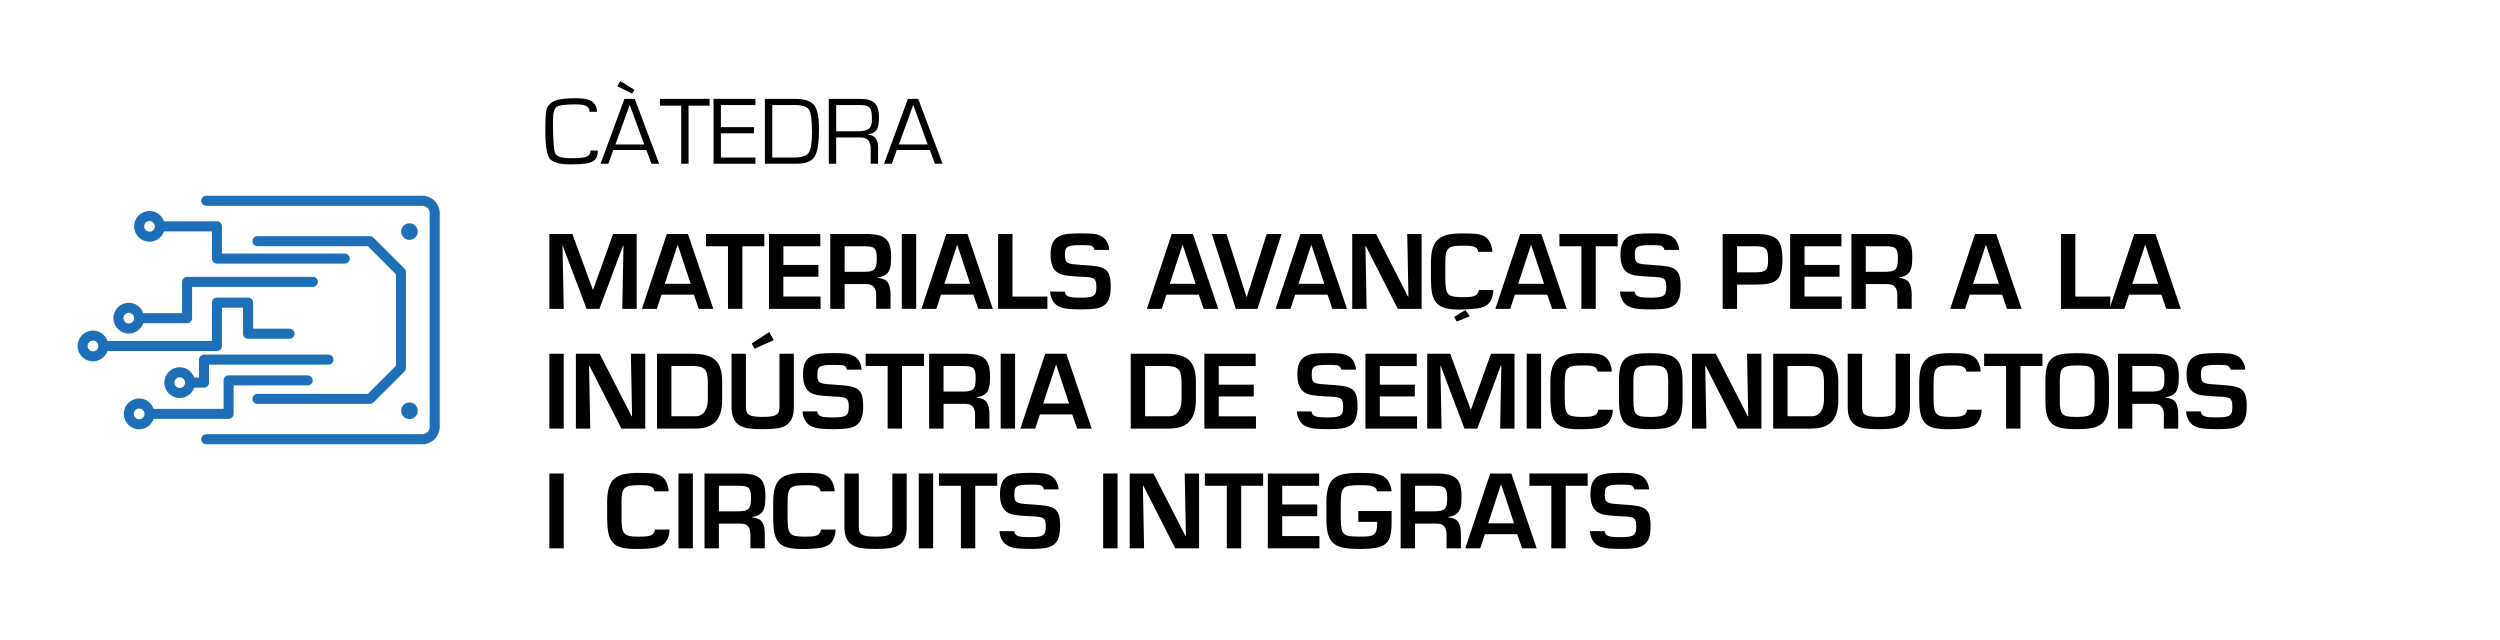<?xml version="1.0" encoding="UTF-8"?>
<svg id="Texto" xmlns="http://www.w3.org/2000/svg" viewBox="0 0 250 64">
  <defs>
    <style>
      .cls-1 {
        fill: #1d70b7;
      }
    </style>
  </defs>
  <g>
    <path d="M59.778,15.048c.013.488-.132.842-.435,1.062s-1.064.33-2.284.33c-1.092,0-1.787-.194-2.083-.582-.296-.388-.444-1.301-.444-2.74,0-1.125.033-1.832.1-2.122.067-.29.258-.549.573-.777.369-.266,1.167-.399,2.393-.399.831,0,1.391.128,1.679.385.288.257.428.581.418.974h-.75c.022-.196-.052-.369-.222-.518-.17-.149-.555-.223-1.154-.223-1.051,0-1.693.087-1.925.261s-.349.657-.349,1.45c0,1.822.078,2.89.234,3.203s.689.471,1.6.471c.866,0,1.407-.068,1.622-.204.215-.136.313-.326.294-.57h.731Z"/>
    <path d="M64.636,15h-3.301l-.502,1.374h-.779l2.389-6.487h1.032l2.436,6.487h-.769l-.506-1.374ZM64.421,14.449l-1.448-3.964-1.428,3.964h2.876ZM62.023,8.1l1.424.884-.239.375-1.471-.732.287-.528Z"/>
    <path d="M68.855,10.566v5.808h-.736v-5.808h-2.126v-.68h4.968v.68h-2.107Z"/>
    <path d="M72.089,10.504v2.21h3.311v.618h-3.311v2.424h3.454v.618h-4.19v-6.487h4.19v.618h-3.454Z"/>
    <path d="M76.489,16.374v-6.487h3.019c.933,0,1.565.204,1.897.613.331.409.497,1.191.497,2.348,0,1.407-.147,2.346-.442,2.818-.295.472-.883.708-1.765.708h-3.205ZM77.224,15.756h2.126c.78,0,1.283-.155,1.51-.466.226-.311.339-1.003.339-2.077,0-1.179-.098-1.925-.294-2.238-.196-.314-.665-.471-1.407-.471h-2.274v5.252Z"/>
    <path d="M82.881,16.374v-6.487h3.105c.701,0,1.194.138,1.481.413.287.276.43.754.43,1.435,0,.599-.078,1.016-.234,1.252s-.454.389-.893.459v.014c.691.051,1.037.469,1.037,1.255v1.659h-.736v-1.492c0-.757-.33-1.136-.989-1.136h-2.465v2.628h-.736ZM83.616,13.128h2.126c.561,0,.943-.085,1.147-.254.204-.17.306-.489.306-.958,0-.586-.076-.968-.227-1.145-.151-.177-.475-.266-.972-.266h-2.379v2.623Z"/>
    <path d="M92.984,15h-3.301l-.502,1.374h-.779l2.389-6.487h1.032l2.436,6.487h-.769l-.506-1.374ZM92.769,14.449l-1.447-3.964-1.428,3.964h2.876Z"/>
  </g>
  <g>
    <path class="cls-1" d="M42.224,19.573h-21.597c-.278,0-.503.225-.503.503s.225.503.503.503h21.597c.41,0,.743.333.743.742v21.359c0,.409-.333.742-.743.742h-21.597c-.278,0-.503.225-.503.503s.225.503.503.503h21.597c.964,0,1.748-.784,1.748-1.748v-21.359c0-.964-.784-1.748-1.748-1.748Z"/>
    <path class="cls-1" d="M22.86,41.89c.278,0,.503-.225.503-.503v-2.845h7.404c.278,0,.503-.225.503-.503s-.225-.503-.503-.503h-7.907c-.278,0-.503.225-.503.503v2.845h-6.992c-.21-.601-.776-1.037-1.448-1.037-.849,0-1.54.691-1.54,1.54s.691,1.54,1.54,1.54c.672,0,1.239-.435,1.448-1.037h7.495ZM13.917,41.921c-.295,0-.534-.24-.534-.534s.24-.534.534-.534.534.24.534.534-.24.534-.534.534Z"/>
    <path class="cls-1" d="M32.841,35.463h-12.443c-.278,0-.503.225-.503.503v1.793h-.474c-.21-.601-.776-1.037-1.448-1.037-.849,0-1.54.691-1.54,1.54s.691,1.54,1.54,1.54c.672,0,1.239-.435,1.448-1.037h.976c.278,0,.503-.225.503-.503v-1.793h11.941c.278,0,.503-.225.503-.503s-.225-.503-.503-.503ZM17.973,38.796c-.295,0-.534-.24-.534-.534s.24-.534.534-.534.534.24.534.534-.24.534-.534.534Z"/>
    <path class="cls-1" d="M21.694,35.1c.278,0,.503-.225.503-.503v-3.832h2.105v2.608c0,.278.225.503.503.503h4.148c.278,0,.503-.225.503-.503s-.225-.503-.503-.503h-3.645v-2.608c0-.278-.225-.503-.503-.503h-3.111c-.278,0-.503.225-.503.503v3.832h-10.445c-.21-.601-.776-1.037-1.448-1.037-.849,0-1.54.691-1.54,1.54s.691,1.54,1.54,1.54c.672,0,1.239-.435,1.448-1.037h10.948ZM9.297,35.131c-.295,0-.535-.24-.535-.534s.24-.534.535-.534.534.24.534.534-.24.534-.534.534Z"/>
    <path class="cls-1" d="M36.995,23.611h-11.249c-.278,0-.503.225-.503.503s.225.503.503.503h11.041l2.81,2.81v9.148l-2.81,2.81h-11.041c-.278,0-.503.225-.503.503s.225.503.503.503h11.249c.134,0,.261-.053.355-.147l3.104-3.104c.094-.094.147-.222.147-.355v-9.564c0-.133-.053-.261-.147-.355l-3.104-3.104c-.094-.094-.222-.147-.355-.147Z"/>
    <path class="cls-1" d="M14.954,24.174c.672,0,1.239-.435,1.448-1.037h4.789v2.719c0,.278.225.503.503.503h12.782c.278,0,.503-.225.503-.503s-.225-.503-.503-.503h-12.28v-2.719c0-.278-.225-.503-.503-.503h-5.292c-.21-.601-.776-1.037-1.448-1.037-.849,0-1.54.691-1.54,1.54s.691,1.54,1.54,1.54ZM14.954,22.1c.295,0,.534.24.534.534s-.24.534-.534.534-.534-.24-.534-.534.24-.534.534-.534Z"/>
    <path class="cls-1" d="M12.88,33.358c.672,0,1.239-.436,1.448-1.037h4.38c.278,0,.503-.225.503-.503v-3.126h12.075c.278,0,.503-.225.503-.503s-.225-.503-.503-.503h-12.578c-.278,0-.503.225-.503.503v3.126h-3.877c-.21-.601-.776-1.037-1.448-1.037-.849,0-1.54.691-1.54,1.54s.691,1.54,1.54,1.54ZM12.88,31.284c.295,0,.534.24.534.534s-.24.534-.534.534-.534-.24-.534-.534.24-.534.534-.534Z"/>
    <path class="cls-1" d="M40.946,22.326c-.46,0-.832.373-.832.832s.373.832.832.832.832-.373.832-.832-.373-.832-.832-.832Z"/>
    <path class="cls-1" d="M40.946,40.243c-.46,0-.832.373-.832.832s.373.832.832.832.832-.373.832-.832-.373-.832-.832-.832Z"/>
  </g>
  <g>
    <path d="M59.945,30.884h-1.287l-2.375-6.277h-.03l.12,6.277h-1.438v-7.484h2.306l2.036,5.559h.039l1.996-5.559h2.355v7.484h-1.438l.12-6.307h-.05l-2.355,6.307Z"/>
    <path d="M66.152,29.467l-.469,1.417h-1.487l2.485-7.484h2.115l2.535,7.484h-1.457l-.489-1.417h-3.233ZM67.779,24.497h-.021l-1.277,3.882h2.585l-1.287-3.882Z"/>
    <path d="M74.235,30.884h-1.437v-6.257h-2.196v-1.228h5.828v1.228h-2.195v6.257Z"/>
    <path d="M78.336,26.493h3.502v1.178h-3.502v1.985h3.722v1.228h-5.159v-7.484h5.13v1.228h-3.692v1.866Z"/>
    <path d="M84.463,28.409v2.475h-1.438v-7.484h3.822c.426.014.778.059,1.058.135s.509.199.688.369.312.396.395.679.125.637.125,1.062c0,.333-.012.607-.035.823-.023.217-.076.413-.16.589-.083.177-.216.324-.398.444-.184.12-.428.203-.733.249v.04c.485.04.818.193.997.459.18.267.27.679.27,1.237v1.397h-1.437v-1.397c0-.332-.075-.594-.225-.783s-.391-.287-.724-.294h-2.205ZM86.359,27.182c.279,0,.503-.019.669-.055.166-.037.296-.101.39-.189.093-.09.159-.219.199-.385s.06-.393.06-.679c0-.279-.017-.497-.05-.653s-.092-.277-.175-.364-.203-.146-.359-.18-.367-.05-.633-.05h-1.996v2.555h1.896Z"/>
    <path d="M91.618,30.884h-1.438v-7.484h1.438v7.484Z"/>
    <path d="M94.103,29.467l-.469,1.417h-1.487l2.485-7.484h2.115l2.535,7.484h-1.457l-.489-1.417h-3.233ZM95.73,24.497h-.021l-1.277,3.882h2.585l-1.287-3.882Z"/>
    <path d="M101.248,29.657h3.492v1.228h-4.93v-7.484h1.438v6.257Z"/>
    <path d="M106.477,29.167c.007.067.031.146.075.235.043.09.126.164.249.224.123.061.286.099.489.115s.49.025.863.025c.332,0,.595-.017.788-.051.193-.033.341-.091.444-.174.103-.084.171-.193.204-.33.033-.136.05-.32.05-.554,0-.426-.09-.689-.269-.793-.18-.104-.516-.161-1.009-.175-.186-.007-.322-.014-.409-.02-.053-.007-.143-.014-.269-.021-.479-.026-.858-.062-1.138-.104s-.532-.133-.759-.27-.404-.351-.534-.644c-.129-.293-.194-.686-.194-1.178,0-.499.073-.894.22-1.183s.354-.5.624-.634c.269-.133.573-.216.913-.249.339-.033.784-.05,1.337-.05.479,0,.868.015,1.167.045.3.029.572.109.818.239s.439.333.579.608c.14.276.206.531.199.764h-1.477c.014-.06-.02-.146-.1-.26-.08-.112-.225-.178-.435-.194-.209-.017-.46-.024-.753-.024-.379,0-.672.011-.878.034-.207.023-.368.068-.484.135s-.194.158-.234.274c-.04.117-.06.281-.06.494,0,.239.018.421.055.544.036.123.109.216.22.279.109.063.261.108.454.135.192.026.498.054.918.08.665.04,1.169.086,1.512.14.343.053.62.148.833.284.213.137.364.341.454.614.09.272.135.648.135,1.127,0,.52-.06.932-.18,1.237-.12.307-.3.534-.539.684-.239.15-.528.248-.868.295-.339.046-.785.069-1.337.069-.546,0-.991-.017-1.337-.05-.347-.033-.656-.114-.929-.244s-.485-.34-.639-.629-.229-.573-.229-.854h1.457Z"/>
    <path d="M116.645,29.467l-.469,1.417h-1.487l2.485-7.484h2.115l2.535,7.484h-1.457l-.489-1.417h-3.233ZM118.272,24.497h-.021l-1.277,3.882h2.585l-1.287-3.882Z"/>
    <path d="M128.16,23.4l-2.414,7.484h-2.166l-2.395-7.484h1.467l1.995,6.287h.03l1.996-6.287h1.486Z"/>
    <path d="M129.518,29.467l-.469,1.417h-1.487l2.485-7.484h2.115l2.535,7.484h-1.457l-.489-1.417h-3.233ZM131.145,24.497h-.021l-1.277,3.882h2.585l-1.287-3.882Z"/>
    <path d="M140.725,23.4h1.437v7.484h-2.385l-3.184-6.257h-.05l.12,6.257h-1.438v-7.484h2.375l3.204,6.257h.04l-.12-6.257Z"/>
    <path d="M147.811,25.186c.006-.046-.016-.123-.065-.229s-.133-.189-.249-.249c-.117-.061-.27-.099-.459-.115-.19-.017-.461-.024-.813-.024-.386,0-.686.021-.898.064s-.378.123-.494.239c-.116.117-.196.283-.239.499-.043.217-.064.518-.064.903v1.656c.006.406.027.719.064.938.036.22.111.393.225.519.113.127.277.213.494.26.216.047.521.069.913.069.346,0,.613-.01.803-.029.189-.021.352-.063.484-.13s.226-.16.279-.279c.054-.12.08-.213.08-.279h1.457c.006.306-.057.61-.189.913-.134.303-.319.522-.56.658-.239.137-.509.227-.808.27-.3.043-.719.075-1.258.095-.106.007-.203.01-.289.01h-.2c-.086.007-.149.011-.189.011-.565,0-1.027-.057-1.387-.17s-.636-.288-.828-.524c-.193-.235-.328-.533-.404-.893-.077-.359-.118-.818-.125-1.377v-1.717c0-.599.06-1.089.18-1.472s.305-.679.554-.889c.25-.209.567-.357.953-.443.386-.087.868-.13,1.447-.13.592,0,1.046.015,1.362.045.315.029.597.109.843.239s.439.343.579.639.216.604.229.923h-1.427ZM146.982,31.632l-1.307.52-.27-.459,1.138-.688.438.628Z"/>
    <path d="M151.492,29.467l-.469,1.417h-1.487l2.485-7.484h2.115l2.535,7.484h-1.457l-.489-1.417h-3.233ZM153.119,24.497h-.021l-1.277,3.882h2.585l-1.287-3.882Z"/>
    <path d="M159.575,30.884h-1.437v-6.257h-2.196v-1.228h5.828v1.228h-2.195v6.257Z"/>
    <path d="M163.467,29.167c.007.067.031.146.075.235.043.09.126.164.249.224.123.061.286.099.489.115s.49.025.863.025c.332,0,.595-.017.788-.051.193-.033.341-.091.444-.174.103-.084.171-.193.204-.33.033-.136.05-.32.05-.554,0-.426-.09-.689-.269-.793-.18-.104-.516-.161-1.009-.175-.186-.007-.322-.014-.409-.02-.053-.007-.143-.014-.269-.021-.479-.026-.858-.062-1.138-.104s-.532-.133-.759-.27-.404-.351-.534-.644c-.129-.293-.194-.686-.194-1.178,0-.499.073-.894.22-1.183s.354-.5.624-.634c.269-.133.573-.216.913-.249.339-.033.784-.05,1.337-.05.479,0,.868.015,1.167.045.3.029.572.109.818.239s.439.333.579.608c.14.276.206.531.199.764h-1.477c.014-.06-.02-.146-.1-.26-.08-.112-.225-.178-.435-.194-.209-.017-.46-.024-.753-.024-.379,0-.672.011-.878.034-.207.023-.368.068-.484.135s-.194.158-.234.274c-.04.117-.06.281-.06.494,0,.239.018.421.055.544.036.123.109.216.22.279.109.063.261.108.454.135.192.026.498.054.918.08.665.04,1.169.086,1.512.14.343.053.62.148.833.284.213.137.364.341.454.614.09.272.135.648.135,1.127,0,.52-.06.932-.18,1.237-.12.307-.3.534-.539.684-.239.15-.528.248-.868.295-.339.046-.785.069-1.337.069-.546,0-.991-.017-1.337-.05-.347-.033-.656-.114-.929-.244s-.485-.34-.639-.629-.229-.573-.229-.854h1.457Z"/>
    <path d="M172.268,23.4h3.313c.525,0,.954.038,1.287.115.333.076.601.208.804.394.202.187.349.444.438.773s.135.76.135,1.292-.047.96-.14,1.283c-.093.322-.243.57-.449.743s-.472.293-.798.359-.752.1-1.277.1h-1.876v2.425h-1.438v-7.484ZM175.581,27.232c.266-.007.478-.026.634-.06s.277-.095.364-.185c.086-.09.146-.213.18-.369.033-.156.05-.371.05-.645,0-.279-.016-.502-.045-.668-.03-.166-.085-.3-.165-.399s-.201-.171-.364-.215c-.163-.043-.381-.064-.653-.064h-1.876v2.604h1.876Z"/>
    <path d="M180.451,26.493h3.502v1.178h-3.502v1.985h3.722v1.228h-5.159v-7.484h5.13v1.228h-3.692v1.866Z"/>
    <path d="M186.578,28.409v2.475h-1.438v-7.484h3.822c.426.014.778.059,1.058.135s.509.199.688.369.312.396.395.679.125.637.125,1.062c0,.333-.012.607-.035.823-.023.217-.076.413-.16.589-.083.177-.216.324-.398.444-.184.12-.428.203-.733.249v.04c.485.04.818.193.997.459.18.267.27.679.27,1.237v1.397h-1.437v-1.397c0-.332-.075-.594-.225-.783s-.391-.287-.724-.294h-2.205ZM188.474,27.182c.279,0,.503-.019.669-.055.166-.037.296-.101.39-.189.093-.09.159-.219.199-.385s.06-.393.06-.679c0-.279-.017-.497-.05-.653s-.092-.277-.175-.364-.203-.146-.359-.18-.367-.05-.633-.05h-1.996v2.555h1.896Z"/>
    <path d="M196.976,29.467l-.469,1.417h-1.487l2.485-7.484h2.115l2.535,7.484h-1.457l-.489-1.417h-3.233ZM198.603,24.497h-.021l-1.277,3.882h2.585l-1.287-3.882Z"/>
    <path d="M207.534,29.657h3.492v1.228h-4.93v-7.484h1.438v6.257Z"/>
    <path d="M212.903,29.467l-.469,1.417h-1.487l2.485-7.484h2.115l2.535,7.484h-1.457l-.489-1.417h-3.233ZM214.53,24.497h-.021l-1.277,3.882h2.585l-1.287-3.882Z"/>
    <path d="M56.372,42.859h-1.438v-7.484h1.438v7.484Z"/>
    <path d="M63.088,35.374h1.437v7.484h-2.385l-3.184-6.257h-.05l.12,6.257h-1.438v-7.484h2.375l3.204,6.257h.04l-.12-6.257Z"/>
    <path d="M65.703,35.374h3.572c1.044,0,1.796.211,2.255.634s.688,1.14.688,2.15v1.767c0,.433-.038.818-.114,1.157-.077.34-.212.644-.404.913-.193.27-.469.48-.828.634s-.812.229-1.357.229h-3.812v-7.484ZM69.515,41.631c.232,0,.431-.048.594-.145s.295-.225.395-.384c.1-.16.171-.342.214-.544.044-.203.065-.414.065-.634v-1.767c0-.612-.11-1.024-.329-1.237-.22-.213-.612-.319-1.178-.319h-2.136v5.029h2.375Z"/>
    <path d="M79.384,35.374v5.319c0,.505-.075.909-.225,1.212-.15.303-.359.525-.629.669-.27.143-.58.236-.933.279-.354.043-.799.064-1.338.064-.525,0-.961-.021-1.307-.064-.347-.043-.656-.137-.929-.279-.272-.144-.485-.366-.639-.669s-.229-.707-.229-1.212v-5.319h1.438v5.319c0,.199.022.362.069.488.047.127.128.227.245.3.116.073.282.126.499.159.216.033.5.05.853.05.346,0,.625-.015.839-.045.213-.029.38-.081.504-.154.123-.073.211-.173.264-.3.054-.126.08-.292.08-.498v-5.319h1.438ZM77.378,34.017l-1.937.858-.27-.519,1.757-1.158.449.818Z"/>
    <path d="M81.719,41.142c.007.067.031.146.075.235.043.09.126.164.249.224.123.061.286.099.489.115s.49.025.863.025c.332,0,.595-.017.788-.051.193-.033.341-.091.444-.174.103-.084.171-.193.204-.33.033-.136.05-.32.05-.554,0-.426-.09-.689-.269-.793-.18-.104-.516-.161-1.009-.175-.186-.007-.322-.014-.409-.02-.053-.007-.143-.014-.269-.021-.479-.026-.858-.062-1.138-.104s-.532-.133-.759-.27-.404-.351-.534-.644c-.129-.293-.194-.686-.194-1.178,0-.499.073-.894.22-1.183s.354-.5.624-.634c.269-.133.573-.216.913-.249.339-.033.784-.05,1.337-.05.479,0,.868.015,1.167.045.3.029.572.109.818.239s.439.333.579.608c.14.276.206.531.199.764h-1.477c.014-.06-.02-.146-.1-.26-.08-.112-.225-.178-.435-.194-.209-.017-.46-.024-.753-.024-.379,0-.672.011-.878.034-.207.023-.368.068-.484.135s-.194.158-.234.274c-.04.117-.06.281-.06.494,0,.239.018.421.055.544.036.123.109.216.22.279.109.063.261.108.454.135.192.026.498.054.918.08.665.04,1.169.086,1.512.14.343.053.62.148.833.284.213.137.364.341.454.614.09.272.135.648.135,1.127,0,.52-.06.932-.18,1.237-.12.307-.3.534-.539.684-.239.15-.528.248-.868.295-.339.046-.785.069-1.337.069-.546,0-.991-.017-1.337-.05-.347-.033-.656-.114-.929-.244s-.485-.34-.639-.629-.229-.573-.229-.854h1.457Z"/>
    <path d="M90.201,42.859h-1.437v-6.257h-2.196v-1.228h5.828v1.228h-2.195v6.257Z"/>
    <path d="M94.353,40.384v2.475h-1.438v-7.484h3.822c.426.014.778.059,1.058.135s.509.199.688.369.312.396.395.679.125.637.125,1.062c0,.333-.012.607-.035.823-.023.217-.076.413-.16.589-.083.177-.216.324-.398.444-.184.12-.428.203-.733.249v.04c.485.04.818.193.997.459.18.267.27.679.27,1.237v1.397h-1.437v-1.397c0-.332-.075-.594-.225-.783s-.391-.287-.724-.294h-2.205ZM96.248,39.157c.279,0,.503-.019.669-.055.166-.037.296-.101.39-.189.093-.09.159-.219.199-.385s.06-.393.06-.679c0-.279-.017-.497-.05-.653s-.092-.277-.175-.364-.203-.146-.359-.18-.367-.05-.633-.05h-1.996v2.555h1.896Z"/>
    <path d="M101.507,42.859h-1.438v-7.484h1.438v7.484Z"/>
    <path d="M103.992,41.442l-.469,1.417h-1.487l2.485-7.484h2.115l2.535,7.484h-1.457l-.489-1.417h-3.233ZM105.618,36.472h-.021l-1.277,3.882h2.585l-1.287-3.882Z"/>
    <path d="M113.074,35.374h3.572c1.044,0,1.796.211,2.255.634s.688,1.14.688,2.15v1.767c0,.433-.038.818-.114,1.157-.077.34-.212.644-.404.913-.193.27-.469.48-.828.634s-.812.229-1.357.229h-3.812v-7.484ZM116.885,41.631c.232,0,.431-.048.594-.145s.295-.225.395-.384c.1-.16.171-.342.214-.544.044-.203.065-.414.065-.634v-1.767c0-.612-.11-1.024-.329-1.237-.22-.213-.612-.319-1.178-.319h-2.136v5.029h2.375Z"/>
    <path d="M121.874,38.468h3.502v1.178h-3.502v1.985h3.722v1.228h-5.159v-7.484h5.13v1.228h-3.692v1.866Z"/>
    <path d="M131.155,41.142c.007.067.031.146.075.235.043.09.126.164.249.224.123.061.286.099.489.115s.49.025.863.025c.332,0,.595-.017.788-.051.193-.033.341-.091.444-.174.103-.084.171-.193.204-.33.033-.136.05-.32.05-.554,0-.426-.09-.689-.269-.793-.18-.104-.516-.161-1.009-.175-.186-.007-.322-.014-.409-.02-.053-.007-.143-.014-.269-.021-.479-.026-.858-.062-1.138-.104s-.532-.133-.759-.27-.404-.351-.534-.644c-.129-.293-.194-.686-.194-1.178,0-.499.073-.894.22-1.183s.354-.5.624-.634c.269-.133.573-.216.913-.249.339-.033.784-.05,1.337-.05.479,0,.868.015,1.167.045.3.029.572.109.818.239s.439.333.579.608c.14.276.206.531.199.764h-1.477c.014-.06-.02-.146-.1-.26-.08-.112-.225-.178-.435-.194-.209-.017-.46-.024-.753-.024-.379,0-.672.011-.878.034-.207.023-.368.068-.484.135s-.194.158-.234.274c-.04.117-.06.281-.06.494,0,.239.018.421.055.544.036.123.109.216.22.279.109.063.261.108.454.135.192.026.498.054.918.08.665.04,1.169.086,1.512.14.343.053.62.148.833.284.213.137.364.341.454.614.09.272.135.648.135,1.127,0,.52-.06.932-.18,1.237-.12.307-.3.534-.539.684-.239.15-.528.248-.868.295-.339.046-.785.069-1.337.069-.546,0-.991-.017-1.337-.05-.347-.033-.656-.114-.929-.244s-.485-.34-.639-.629-.229-.573-.229-.854h1.457Z"/>
    <path d="M137.981,38.468h3.502v1.178h-3.502v1.985h3.722v1.228h-5.159v-7.484h5.13v1.228h-3.692v1.866Z"/>
    <path d="M147.73,42.859h-1.287l-2.375-6.277h-.03l.12,6.277h-1.438v-7.484h2.306l2.036,5.559h.039l1.996-5.559h2.355v7.484h-1.438l.12-6.307h-.05l-2.355,6.307Z"/>
    <path d="M154.107,42.859h-1.438v-7.484h1.438v7.484Z"/>
    <path d="M159.755,37.16c.006-.046-.016-.123-.065-.229s-.133-.189-.249-.249c-.117-.061-.27-.099-.459-.115-.19-.017-.461-.024-.813-.024-.386,0-.686.021-.898.064s-.378.123-.494.239c-.116.117-.196.283-.239.499-.043.217-.064.518-.064.903v1.656c.006.406.027.719.064.938.036.22.111.393.225.519.113.127.277.213.494.26.216.047.521.069.913.069.346,0,.613-.01.803-.029.189-.021.352-.063.484-.13s.226-.16.279-.279c.054-.12.08-.213.08-.279h1.457c.006.306-.057.61-.189.913-.134.303-.319.522-.56.658-.239.137-.509.229-.808.274-.3.047-.719.08-1.258.1h-.688c-.565,0-1.026-.055-1.382-.164-.356-.11-.631-.283-.823-.52-.193-.235-.328-.533-.404-.893-.077-.359-.118-.818-.125-1.377v-1.717c0-.599.06-1.089.18-1.472s.305-.679.554-.889c.25-.209.567-.357.953-.443.386-.087.868-.13,1.447-.13.592,0,1.046.015,1.362.045.315.029.597.109.843.239s.439.343.579.639.216.604.229.923h-1.427Z"/>
    <path d="M166.526,35.414c.383.066.702.193.958.379.256.187.449.461.579.823.129.363.194.84.194,1.433v2.016c0,.599-.061,1.084-.18,1.457-.12.372-.307.66-.559.863-.253.203-.574.343-.963.419-.39.076-.887.114-1.492.114-.619,0-1.123-.036-1.512-.109-.39-.073-.705-.208-.948-.404s-.421-.48-.534-.854c-.113-.372-.169-.868-.169-1.486v-2.016c0-.586.053-1.057.159-1.412.106-.356.281-.631.524-.823.242-.193.559-.324.947-.395.39-.07.9-.104,1.532-.104.592,0,1.079.033,1.462.1ZM164.141,36.612c-.224.047-.392.125-.504.234-.113.11-.19.257-.229.439-.04.183-.063.438-.07.764v2.016c0,.386.023.684.07.893.046.21.129.368.249.475s.286.176.499.209.516.05.908.05c.353,0,.637-.018.854-.055.216-.036.391-.109.523-.22.133-.109.229-.271.289-.483.061-.213.09-.502.09-.868v-2.016c0-.353-.033-.631-.1-.834-.066-.202-.168-.353-.305-.448-.136-.097-.308-.158-.514-.186-.206-.026-.485-.039-.838-.039-.393,0-.7.023-.923.069Z"/>
    <path d="M174.703,35.374h1.437v7.484h-2.385l-3.184-6.257h-.05l.12,6.257h-1.438v-7.484h2.375l3.204,6.257h.04l-.12-6.257Z"/>
    <path d="M177.318,35.374h3.572c1.044,0,1.796.211,2.255.634s.688,1.14.688,2.15v1.767c0,.433-.038.818-.114,1.157-.077.34-.212.644-.404.913-.193.27-.469.48-.828.634s-.812.229-1.357.229h-3.812v-7.484ZM181.129,41.631c.232,0,.431-.048.594-.145s.295-.225.395-.384c.1-.16.171-.342.214-.544.044-.203.065-.414.065-.634v-1.767c0-.612-.11-1.024-.329-1.237-.22-.213-.612-.319-1.178-.319h-2.136v5.029h2.375Z"/>
    <path d="M190.999,35.374v5.319c0,.505-.075.909-.225,1.212-.15.303-.359.525-.629.669-.27.143-.58.236-.933.279-.354.043-.799.064-1.338.064-.525,0-.961-.021-1.307-.064-.347-.043-.656-.137-.929-.279-.272-.144-.485-.366-.639-.669s-.229-.707-.229-1.212v-5.319h1.438v5.319c0,.199.022.362.069.488.047.127.128.227.245.3.116.073.282.126.499.159.216.033.5.05.853.05.346,0,.625-.015.839-.045.213-.029.38-.081.504-.154.123-.073.211-.173.264-.3.054-.126.08-.292.08-.498v-5.319h1.438Z"/>
    <path d="M196.638,37.16c.006-.046-.016-.123-.065-.229s-.133-.189-.249-.249c-.117-.061-.27-.099-.459-.115-.19-.017-.461-.024-.813-.024-.386,0-.686.021-.898.064s-.378.123-.494.239c-.116.117-.196.283-.239.499-.043.217-.064.518-.064.903v1.656c.006.406.027.719.064.938.036.22.111.393.225.519.113.127.277.213.494.26.216.047.521.069.913.069.346,0,.613-.01.803-.029.189-.021.352-.063.484-.13s.226-.16.279-.279c.054-.12.08-.213.08-.279h1.457c.006.306-.057.61-.189.913-.134.303-.319.522-.56.658-.239.137-.509.229-.808.274-.3.047-.719.08-1.258.1h-.688c-.565,0-1.026-.055-1.382-.164-.356-.11-.631-.283-.823-.52-.193-.235-.328-.533-.404-.893-.077-.359-.118-.818-.125-1.377v-1.717c0-.599.06-1.089.18-1.472s.305-.679.554-.889c.25-.209.567-.357.953-.443.386-.087.868-.13,1.447-.13.592,0,1.046.015,1.362.045.315.029.597.109.843.239s.439.343.579.639.216.604.229.923h-1.427Z"/>
    <path d="M202.046,42.859h-1.437v-6.257h-2.196v-1.228h5.828v1.228h-2.195v6.257Z"/>
    <path d="M209.166,35.414c.383.066.702.193.958.379.256.187.449.461.579.823.129.363.194.84.194,1.433v2.016c0,.599-.061,1.084-.18,1.457-.12.372-.307.66-.559.863-.253.203-.574.343-.963.419-.39.076-.887.114-1.492.114-.619,0-1.123-.036-1.512-.109-.39-.073-.705-.208-.948-.404s-.421-.48-.534-.854c-.113-.372-.169-.868-.169-1.486v-2.016c0-.586.053-1.057.159-1.412.106-.356.281-.631.524-.823.242-.193.559-.324.947-.395.39-.07.9-.104,1.532-.104.592,0,1.079.033,1.462.1ZM206.782,36.612c-.224.047-.392.125-.504.234-.113.11-.19.257-.229.439-.04.183-.063.438-.07.764v2.016c0,.386.023.684.07.893.046.21.129.368.249.475s.286.176.499.209.516.05.908.05c.353,0,.637-.018.854-.055.216-.036.391-.109.523-.22.133-.109.229-.271.289-.483.061-.213.09-.502.09-.868v-2.016c0-.353-.033-.631-.1-.834-.066-.202-.168-.353-.305-.448-.136-.097-.308-.158-.514-.186-.206-.026-.485-.039-.838-.039-.393,0-.7.023-.923.069Z"/>
    <path d="M213.233,40.384v2.475h-1.438v-7.484h3.822c.426.014.778.059,1.058.135s.509.199.688.369.312.396.395.679.125.637.125,1.062c0,.333-.012.607-.035.823-.023.217-.076.413-.16.589-.083.177-.216.324-.398.444-.184.12-.428.203-.733.249v.04c.485.04.818.193.997.459.18.267.27.679.27,1.237v1.397h-1.437v-1.397c0-.332-.075-.594-.225-.783s-.391-.287-.724-.294h-2.205ZM215.128,39.157c.279,0,.503-.019.669-.055.166-.037.296-.101.39-.189.093-.09.159-.219.199-.385s.06-.393.06-.679c0-.279-.017-.497-.05-.653s-.092-.277-.175-.364-.203-.146-.359-.18-.367-.05-.633-.05h-1.996v2.555h1.896Z"/>
    <path d="M220.077,41.142c.007.067.031.146.075.235.043.09.126.164.249.224.123.061.286.099.489.115s.49.025.863.025c.332,0,.595-.017.788-.051.193-.033.341-.091.444-.174.103-.084.171-.193.204-.33.033-.136.05-.32.05-.554,0-.426-.09-.689-.269-.793-.18-.104-.516-.161-1.009-.175-.186-.007-.322-.014-.409-.02-.053-.007-.143-.014-.269-.021-.479-.026-.858-.062-1.138-.104s-.532-.133-.759-.27-.404-.351-.534-.644c-.129-.293-.194-.686-.194-1.178,0-.499.073-.894.22-1.183s.354-.5.624-.634c.269-.133.573-.216.913-.249.339-.033.784-.05,1.337-.05.479,0,.868.015,1.167.045.3.029.572.109.818.239s.439.333.579.608c.14.276.206.531.199.764h-1.477c.014-.06-.02-.146-.1-.26-.08-.112-.225-.178-.435-.194-.209-.017-.46-.024-.753-.024-.379,0-.672.011-.878.034-.207.023-.368.068-.484.135s-.194.158-.234.274c-.04.117-.06.281-.06.494,0,.239.018.421.055.544.036.123.109.216.22.279.109.063.261.108.454.135.192.026.498.054.918.08.665.04,1.169.086,1.512.14.343.053.62.148.833.284.213.137.364.341.454.614.09.272.135.648.135,1.127,0,.52-.06.932-.18,1.237-.12.307-.3.534-.539.684-.239.15-.528.248-.868.295-.339.046-.785.069-1.337.069-.546,0-.991-.017-1.337-.05-.347-.033-.656-.114-.929-.244s-.485-.34-.639-.629-.229-.573-.229-.854h1.457Z"/>
    <path d="M56.372,54.834h-1.438v-7.484h1.438v7.484Z"/>
    <path d="M65.434,49.136c.006-.046-.016-.123-.065-.229s-.133-.189-.249-.249c-.117-.061-.27-.099-.459-.115-.19-.017-.461-.024-.813-.024-.386,0-.686.021-.898.064s-.378.123-.494.239c-.116.117-.196.283-.239.499-.043.217-.064.518-.064.903v1.656c.006.406.027.719.064.938.036.22.111.393.225.519.113.127.277.213.494.26.216.047.521.069.913.069.346,0,.613-.01.803-.029.189-.021.352-.063.484-.13s.226-.16.279-.279c.054-.12.08-.213.08-.279h1.457c.006.306-.057.61-.189.913-.134.303-.319.522-.56.658-.239.137-.509.229-.808.274-.3.047-.719.08-1.258.1h-.688c-.565,0-1.026-.055-1.382-.164-.356-.11-.631-.283-.823-.52-.193-.235-.328-.533-.404-.893-.077-.359-.118-.818-.125-1.377v-1.717c0-.599.06-1.089.18-1.472s.305-.679.554-.889c.25-.209.567-.357.953-.443.386-.087.868-.13,1.447-.13.592,0,1.046.015,1.362.045.315.029.597.109.843.239s.439.343.579.639.216.604.229.923h-1.427Z"/>
    <path d="M69.285,54.834h-1.438v-7.484h1.438v7.484Z"/>
    <path d="M71.89,52.36v2.475h-1.438v-7.484h3.822c.426.014.778.059,1.058.135s.509.199.688.369.312.396.395.679.125.637.125,1.062c0,.333-.012.607-.035.823-.023.217-.076.413-.16.589-.083.177-.216.324-.398.444-.184.12-.428.203-.733.249v.04c.485.04.818.193.997.459.18.267.27.679.27,1.237v1.397h-1.437v-1.397c0-.332-.075-.594-.225-.783s-.391-.287-.724-.294h-2.205ZM73.785,51.132c.279,0,.503-.019.669-.055.166-.037.296-.101.39-.189.093-.09.159-.219.199-.385s.06-.393.06-.679c0-.279-.017-.497-.05-.653s-.092-.277-.175-.364-.203-.146-.359-.18-.367-.05-.633-.05h-1.996v2.555h1.896Z"/>
    <path d="M82.038,49.136c.006-.046-.016-.123-.065-.229s-.133-.189-.249-.249c-.117-.061-.27-.099-.459-.115-.19-.017-.461-.024-.813-.024-.386,0-.686.021-.898.064s-.378.123-.494.239c-.116.117-.196.283-.239.499-.043.217-.064.518-.064.903v1.656c.006.406.027.719.064.938.036.22.111.393.225.519.113.127.277.213.494.26.216.047.521.069.913.069.346,0,.613-.01.803-.029.189-.021.352-.063.484-.13s.226-.16.279-.279c.054-.12.08-.213.08-.279h1.457c.006.306-.057.61-.189.913-.134.303-.319.522-.56.658-.239.137-.509.229-.808.274-.3.047-.719.08-1.258.1h-.688c-.565,0-1.026-.055-1.382-.164-.356-.11-.631-.283-.823-.52-.193-.235-.328-.533-.404-.893-.077-.359-.118-.818-.125-1.377v-1.717c0-.599.06-1.089.18-1.472s.305-.679.554-.889c.25-.209.567-.357.953-.443.386-.087.868-.13,1.447-.13.592,0,1.046.015,1.362.045.315.029.597.109.843.239s.439.343.579.639.216.604.229.923h-1.427Z"/>
    <path d="M90.67,47.35v5.319c0,.505-.075.909-.225,1.212-.15.303-.359.525-.629.669-.27.143-.58.236-.933.279-.354.043-.799.064-1.338.064-.525,0-.961-.021-1.307-.064-.347-.043-.656-.137-.929-.279-.272-.144-.485-.366-.639-.669s-.229-.707-.229-1.212v-5.319h1.438v5.319c0,.199.022.362.069.488.047.127.128.227.245.3.116.073.282.126.499.159.216.033.5.05.853.05.346,0,.625-.015.839-.045.213-.029.38-.081.504-.154.123-.073.211-.173.264-.3.054-.126.08-.292.08-.498v-5.319h1.438Z"/>
    <path d="M93.315,54.834h-1.438v-7.484h1.438v7.484Z"/>
    <path d="M97.526,54.834h-1.437v-6.257h-2.196v-1.228h5.828v1.228h-2.195v6.257Z"/>
    <path d="M101.417,53.117c.007.067.031.146.075.235.043.09.126.164.249.224.123.061.286.099.489.115s.49.025.863.025c.332,0,.595-.017.788-.051.193-.033.341-.091.444-.174.103-.084.171-.193.204-.33.033-.136.05-.32.05-.554,0-.426-.09-.689-.269-.793-.18-.104-.516-.161-1.009-.175-.186-.007-.322-.014-.409-.02-.053-.007-.143-.014-.269-.021-.479-.026-.858-.062-1.138-.104s-.532-.133-.759-.27-.404-.351-.534-.644c-.129-.293-.194-.686-.194-1.178,0-.499.073-.894.22-1.183s.354-.5.624-.634c.269-.133.573-.216.913-.249.339-.033.784-.05,1.337-.05.479,0,.868.015,1.167.045.3.029.572.109.818.239s.439.333.579.608c.14.276.206.531.199.764h-1.477c.014-.06-.02-.146-.1-.26-.08-.112-.225-.178-.435-.194-.209-.017-.46-.024-.753-.024-.379,0-.672.011-.878.034-.207.023-.368.068-.484.135s-.194.158-.234.274c-.04.117-.06.281-.06.494,0,.239.018.421.055.544.036.123.109.216.22.279.109.063.261.108.454.135.192.026.498.054.918.08.665.04,1.169.086,1.512.14.343.053.62.148.833.284.213.137.364.341.454.614.09.272.135.648.135,1.127,0,.52-.06.932-.18,1.237-.12.307-.3.534-.539.684-.239.15-.528.248-.868.295-.339.046-.785.069-1.337.069-.546,0-.991-.017-1.337-.05-.347-.033-.656-.114-.929-.244s-.485-.34-.639-.629-.229-.573-.229-.854h1.457Z"/>
    <path d="M111.755,54.834h-1.438v-7.484h1.438v7.484Z"/>
    <path d="M118.471,47.35h1.437v7.484h-2.385l-3.184-6.257h-.05l.12,6.257h-1.438v-7.484h2.375l3.204,6.257h.04l-.12-6.257Z"/>
    <path d="M124.119,54.834h-1.437v-6.257h-2.196v-1.228h5.828v1.228h-2.195v6.257Z"/>
    <path d="M128.221,50.444h3.502v1.178h-3.502v1.985h3.722v1.228h-5.159v-7.484h5.13v1.228h-3.692v1.866Z"/>
    <path d="M139.158,51.102v1.277c0,.473-.045.878-.135,1.218-.09.339-.249.604-.479.793s-.549.321-.958.395-.96.109-1.651.109c-.639,0-1.161-.038-1.567-.114-.405-.076-.735-.216-.987-.419-.253-.203-.439-.498-.56-.884-.119-.386-.18-.897-.18-1.536v-1.717c0-.619.063-1.121.19-1.507.126-.386.319-.682.578-.888.26-.207.591-.348.993-.425.402-.076.913-.114,1.532-.114.599,0,1.075.019,1.432.055.355.036.67.128.943.274.272.146.481.378.628.693.146.316.217.591.21.823h-1.457c0-.093-.026-.181-.08-.265-.053-.083-.149-.154-.289-.214-.14-.061-.308-.099-.504-.115s-.491-.024-.883-.024c-.439,0-.777.021-1.014.064s-.414.123-.533.239c-.12.117-.2.279-.24.489-.039.21-.062.514-.069.913v1.717c.007.412.033.729.08.947.046.22.131.387.254.499.123.113.3.188.529.225.229.037.561.055.993.055.405,0,.71-.011.913-.034.202-.023.37-.078.504-.165.133-.086.228-.226.284-.419s.085-.416.085-.669v-.189h-1.887v-1.088h3.323Z"/>
    <path d="M141.503,52.36v2.475h-1.438v-7.484h3.822c.426.014.778.059,1.058.135s.509.199.688.369.312.396.395.679.125.637.125,1.062c0,.333-.012.607-.035.823-.023.217-.076.413-.16.589-.083.177-.216.324-.398.444-.184.12-.428.203-.733.249v.04c.485.04.818.193.997.459.18.267.27.679.27,1.237v1.397h-1.437v-1.397c0-.332-.075-.594-.225-.783s-.391-.287-.724-.294h-2.205ZM143.399,51.132c.279,0,.503-.019.669-.055.166-.037.296-.101.39-.189.093-.09.159-.219.199-.385s.06-.393.06-.679c0-.279-.017-.497-.05-.653s-.092-.277-.175-.364-.203-.146-.359-.18-.367-.05-.633-.05h-1.996v2.555h1.896Z"/>
    <path d="M148.488,53.417l-.469,1.417h-1.487l2.485-7.484h2.115l2.535,7.484h-1.457l-.489-1.417h-3.233ZM150.115,48.448h-.021l-1.277,3.882h2.585l-1.287-3.882Z"/>
    <path d="M156.571,54.834h-1.437v-6.257h-2.196v-1.228h5.828v1.228h-2.195v6.257Z"/>
    <path d="M160.462,53.117c.007.067.031.146.075.235.043.09.126.164.249.224.123.061.286.099.489.115s.49.025.863.025c.332,0,.595-.017.788-.051.193-.033.341-.091.444-.174.103-.084.171-.193.204-.33.033-.136.05-.32.05-.554,0-.426-.09-.689-.269-.793-.18-.104-.516-.161-1.009-.175-.186-.007-.322-.014-.409-.02-.053-.007-.143-.014-.269-.021-.479-.026-.858-.062-1.138-.104s-.532-.133-.759-.27-.404-.351-.534-.644c-.129-.293-.194-.686-.194-1.178,0-.499.073-.894.22-1.183s.354-.5.624-.634c.269-.133.573-.216.913-.249.339-.033.784-.05,1.337-.05.479,0,.868.015,1.167.045.3.029.572.109.818.239s.439.333.579.608c.14.276.206.531.199.764h-1.477c.014-.06-.02-.146-.1-.26-.08-.112-.225-.178-.435-.194-.209-.017-.46-.024-.753-.024-.379,0-.672.011-.878.034-.207.023-.368.068-.484.135s-.194.158-.234.274c-.04.117-.06.281-.06.494,0,.239.018.421.055.544.036.123.109.216.22.279.109.063.261.108.454.135.192.026.498.054.918.08.665.04,1.169.086,1.512.14.343.053.62.148.833.284.213.137.364.341.454.614.09.272.135.648.135,1.127,0,.52-.06.932-.18,1.237-.12.307-.3.534-.539.684-.239.15-.528.248-.868.295-.339.046-.785.069-1.337.069-.546,0-.991-.017-1.337-.05-.347-.033-.656-.114-.929-.244s-.485-.34-.639-.629-.229-.573-.229-.854h1.457Z"/>
  </g>
</svg>